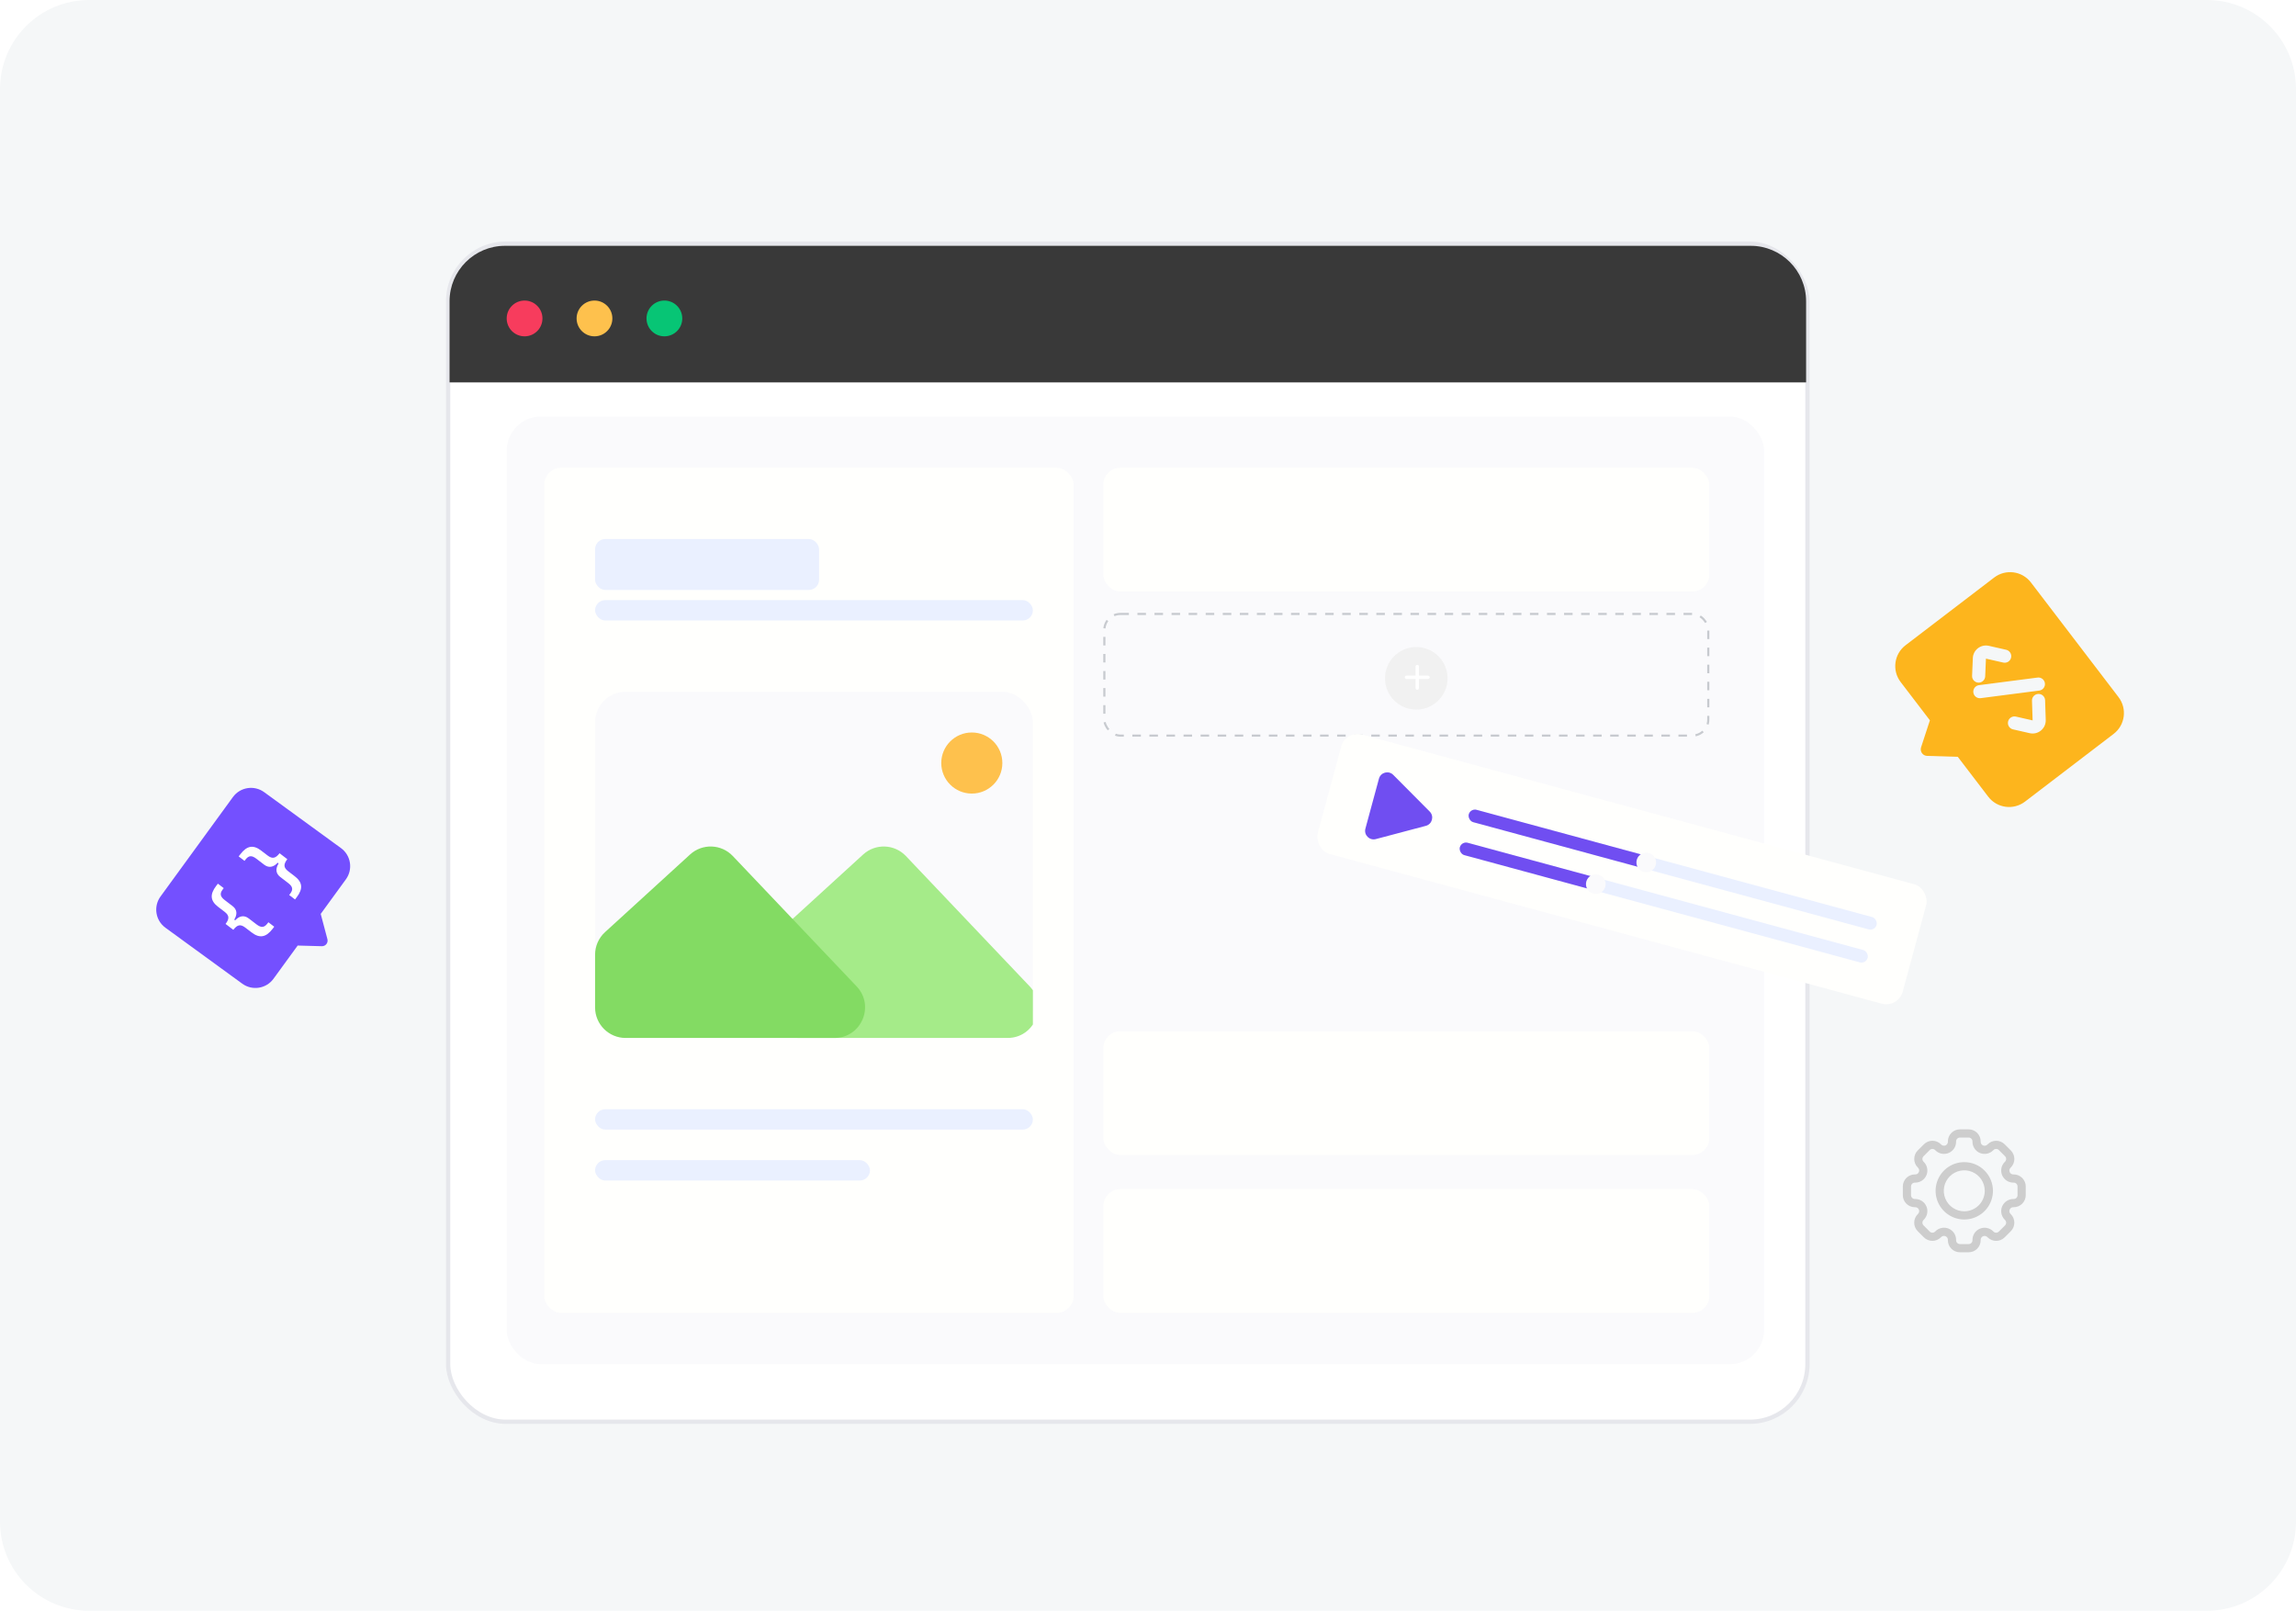 <svg width="670" height="470" viewBox="0 0 670 470" fill="none" xmlns="http://www.w3.org/2000/svg">
<path d="M0 26C0 11.641 11.641 0 26 0H644C658.359 0 670 11.641 670 26V444C670 458.359 658.359 470 644 470H26C11.641 470 0 458.359 0 444V26Z" fill="#F5F7F8"/>
<g filter="url(#filter0_d_769_5530)">
<rect x="130.771" y="63.623" width="396.663" height="343.755" rx="16.814" fill="white" stroke="#E6E7EC" stroke-width="1.245"/>
<path d="M131.184 80.437C131.184 71.495 138.433 64.246 147.375 64.246H510.85C519.792 64.246 527.041 71.495 527.041 80.437V104.102H131.184V80.437Z" fill="#393939"/>
<rect x="147.857" y="114.066" width="366.925" height="276.498" rx="9.964" fill="#FAFAFC"/>
<circle cx="413.286" cy="190.45" r="9.13" fill="#F1F1F1"/>
<path d="M413.572 187.025L413.572 193.302" stroke="white" stroke-width="0.986" stroke-linecap="round"/>
<path d="M410.436 190.162H416.712" stroke="white" stroke-width="0.986" stroke-linecap="round"/>
<rect x="158.795" y="129.01" width="154.5" height="246.607" rx="4.982" fill="#FFFFFD"/>
<rect x="173.65" y="149.809" width="65.366" height="14.856" rx="2.971" fill="#EAF0FF"/>
<rect x="173.65" y="167.635" width="127.76" height="5.942" rx="2.971" fill="#EAF0FF"/>
<rect x="173.65" y="316.191" width="127.76" height="5.942" rx="2.971" fill="#EAF0FF"/>
<rect x="173.65" y="331.049" width="80.221" height="5.942" rx="2.971" fill="#EAF0FF"/>
<g clip-path="url(#clip0_769_5530)">
<rect x="173.65" y="194.375" width="127.76" height="101.02" rx="8.913" fill="#FAFAFC"/>
<path d="M251.875 241.861L227.064 264.515C225.214 266.204 224.16 268.593 224.16 271.098V286.479C224.16 291.401 228.151 295.392 233.074 295.392H294.018C301.85 295.392 305.874 286.017 300.481 280.339L264.347 242.304C261.004 238.785 255.46 238.588 251.875 241.861Z" fill="#A5EB89"/>
<path d="M201.365 241.861L176.554 264.515C174.704 266.204 173.65 268.593 173.65 271.098V286.479C173.65 291.401 177.641 295.392 182.564 295.392H243.509C251.34 295.392 255.365 286.017 249.971 280.339L213.838 242.304C210.494 238.785 204.95 238.588 201.365 241.861Z" fill="#83DB63"/>
<circle cx="283.585" cy="215.171" r="8.913" fill="#FEC14D"/>
</g>
<rect x="321.953" y="129.012" width="176.859" height="36.119" rx="4.982" fill="#FFFFFD"/>
<rect x="321.953" y="293.416" width="176.859" height="36.119" rx="4.982" fill="#FFFFFD"/>
<rect x="321.953" y="339.498" width="176.859" height="36.119" rx="4.982" fill="#FFFFFD"/>
<rect x="322.264" y="171.669" width="176.236" height="35.496" rx="4.671" stroke="#C7CACF" stroke-width="0.623" stroke-dasharray="2.49 2.49"/>
<g filter="url(#filter1_d_769_5530)">
<rect x="392.684" y="204.316" width="176.859" height="36.119" rx="4.982" transform="rotate(15.168 392.684 204.316)" fill="#FFFFFD"/>
<path d="M417.211 228.089C418.563 229.449 417.936 231.762 416.083 232.253L401.485 236.119C399.631 236.61 397.941 234.91 398.443 233.059L402.394 218.485C402.896 216.634 405.213 216.02 406.565 217.38L417.211 228.089Z" fill="#704EF1"/>
<rect x="429.094" y="227.094" width="123.303" height="3.736" rx="1.868" transform="rotate(15.168 429.094 227.094)" fill="#EAF0FF"/>
<rect x="429.094" y="227.094" width="53.656" height="3.736" rx="1.868" transform="rotate(15.168 429.094 227.094)" fill="#704EF1"/>
<g filter="url(#filter2_d_769_5530)">
<circle cx="480.394" cy="242.932" r="2.87" transform="rotate(15.168 480.394 242.932)" fill="#FAFAFC"/>
</g>
<rect x="426.488" y="236.707" width="123.303" height="3.736" rx="1.868" transform="rotate(15.168 426.488 236.707)" fill="#EAF0FF"/>
<rect x="426.488" y="236.707" width="41.101" height="3.736" rx="1.868" transform="rotate(15.168 426.488 236.707)" fill="#704EF1"/>
<g filter="url(#filter3_d_769_5530)">
<circle cx="465.67" cy="249.264" r="2.87" transform="rotate(15.168 465.67 249.264)" fill="#FAFAFC"/>
</g>
</g>
<circle cx="153.077" cy="85.445" r="5.218" fill="#F73C5D"/>
<circle cx="173.478" cy="85.445" r="5.218" fill="#FEC14D"/>
<circle cx="193.876" cy="85.445" r="5.218" fill="#07C575"/>
</g>
<g clip-path="url(#clip1_769_5530)">
<path fill-rule="evenodd" clip-rule="evenodd" d="M581.92 168.521C585.28 165.954 590.085 166.597 592.652 169.957L618.214 203.417C620.78 206.777 620.137 211.582 616.777 214.149L590.922 233.901C587.562 236.468 582.757 235.825 580.19 232.465L571.303 220.831L562.353 220.563C561.75 220.545 561.191 220.244 560.844 219.75C560.498 219.257 560.404 218.629 560.591 218.055L563.167 210.182L554.628 199.005C552.061 195.645 552.704 190.84 556.064 188.273L581.92 168.521ZM585.419 189.596C586.45 189.83 587.095 190.856 586.861 191.887C586.626 192.917 585.601 193.563 584.57 193.328L579.522 192.18L579.302 197.353C579.257 198.409 578.365 199.229 577.309 199.184C576.253 199.139 575.433 198.247 575.478 197.19L575.697 192.018C575.798 189.629 578.04 187.917 580.371 188.447L585.419 189.596ZM594.809 202.477C595.866 202.443 596.75 203.272 596.784 204.328L596.969 210.079C597.049 212.585 594.739 214.491 592.293 213.934L587.423 212.826C586.392 212.592 585.746 211.566 585.981 210.535C586.215 209.505 587.241 208.859 588.272 209.094L593.143 210.202L592.958 204.451C592.924 203.395 593.753 202.511 594.809 202.477ZM595.074 201.503C596.123 201.368 596.862 200.408 596.727 199.359C596.591 198.311 595.631 197.571 594.583 197.707L577.5 199.919C576.451 200.055 575.711 201.015 575.847 202.063C575.983 203.111 576.943 203.851 577.991 203.715L595.074 201.503Z" fill="#FDB51D"/>
</g>
<path fill-rule="evenodd" clip-rule="evenodd" d="M48.275 270.7C45.361 268.579 44.72 264.498 46.841 261.585L67.967 232.574C70.089 229.661 74.17 229.019 77.083 231.141L99.5 247.465C102.413 249.587 103.055 253.668 100.934 256.581L93.589 266.668L95.543 274.044C95.675 274.541 95.565 275.071 95.246 275.474C94.927 275.877 94.436 276.106 93.922 276.092L86.865 275.901L79.808 285.592C77.686 288.505 73.605 289.147 70.692 287.025L48.275 270.7Z" fill="#7450FF"/>
<path d="M86.562 261.839L86.092 262.454L84.387 261.15L84.688 260.756C85.606 259.555 85.431 258.681 84.074 257.644L81.809 255.913C80.48 254.897 80.323 253.543 81.302 251.938L81.036 251.735C79.745 253.102 78.398 253.307 77.077 252.298L74.822 250.574C73.464 249.537 72.582 249.589 71.657 250.8L71.356 251.194L69.65 249.891L70.12 249.276C72.068 246.727 73.915 246.439 76.207 248.19L78.069 249.613C79.462 250.678 80.401 250.495 81.58 248.97L83.836 250.694C82.668 252.241 82.736 253.179 84.13 254.244L85.982 255.66C88.293 257.425 88.489 259.317 86.562 261.839Z" fill="white"/>
<path d="M79.552 271.021C77.632 273.533 75.749 273.851 73.438 272.085L71.585 270.67C70.191 269.605 69.269 269.786 68.082 271.319L65.827 269.596C66.995 268.048 66.918 267.104 65.524 266.039L63.662 264.616C61.37 262.864 61.17 260.998 63.11 258.458L63.58 257.843L65.285 259.146L64.991 259.532C64.066 260.742 64.241 261.616 65.598 262.653L67.854 264.377C69.174 265.386 69.331 266.74 68.359 268.335L68.624 268.538C69.908 267.181 71.256 266.976 72.586 267.992L74.851 269.723C76.208 270.76 77.097 270.698 78.022 269.488L78.316 269.103L80.022 270.406L79.552 271.021Z" fill="white"/>
<path d="M587.628 342.686H587.475C587.251 342.684 587.033 342.615 586.848 342.487C586.664 342.359 586.523 342.178 586.442 341.969C586.358 341.766 586.336 341.544 586.378 341.329C586.421 341.114 586.526 340.916 586.682 340.761L586.79 340.652C587.446 339.994 587.814 339.103 587.814 338.174C587.814 337.244 587.446 336.353 586.79 335.695L584.984 333.889C584.326 333.233 583.435 332.864 582.506 332.864C581.576 332.864 580.685 333.233 580.027 333.889L579.918 333.998C579.758 334.152 579.556 334.257 579.338 334.298C579.119 334.339 578.893 334.316 578.687 334.23C578.482 334.145 578.306 334.002 578.181 333.818C578.055 333.634 577.987 333.417 577.983 333.195V333.04C577.982 332.111 577.612 331.22 576.955 330.563C576.298 329.906 575.407 329.536 574.477 329.535H571.924C570.994 329.536 570.103 329.906 569.446 330.563C568.789 331.22 568.419 332.111 568.418 333.04V333.195C568.413 333.416 568.343 333.63 568.218 333.812C568.093 333.994 567.917 334.136 567.713 334.221C567.509 334.305 567.285 334.329 567.067 334.288C566.85 334.248 566.649 334.145 566.489 333.993L566.386 333.885C565.728 333.228 564.837 332.86 563.908 332.86C562.978 332.86 562.087 333.228 561.429 333.885L559.617 335.69C558.961 336.348 558.593 337.239 558.593 338.169C558.593 339.098 558.961 339.989 559.617 340.648L559.726 340.756C559.882 340.917 559.987 341.12 560.027 341.341C560.066 341.562 560.038 341.789 559.947 341.994C559.865 342.198 559.724 342.372 559.542 342.496C559.36 342.619 559.146 342.685 558.926 342.686H558.773C557.844 342.687 556.952 343.057 556.295 343.714C555.638 344.371 555.269 345.262 555.268 346.191V348.745C555.269 349.674 555.638 350.565 556.295 351.223C556.952 351.88 557.844 352.249 558.773 352.25H558.926C559.15 352.252 559.369 352.322 559.553 352.45C559.737 352.578 559.879 352.758 559.959 352.968C560.043 353.17 560.066 353.393 560.023 353.608C559.981 353.823 559.875 354.02 559.72 354.175L559.611 354.284C558.955 354.942 558.587 355.834 558.587 356.763C558.587 357.692 558.955 358.584 559.611 359.242L561.416 361.046C562.074 361.703 562.966 362.072 563.895 362.072C564.825 362.072 565.716 361.703 566.374 361.046L566.483 360.937C566.643 360.781 566.847 360.676 567.068 360.636C567.288 360.597 567.516 360.625 567.72 360.716C567.924 360.798 568.099 360.938 568.222 361.12C568.346 361.302 568.412 361.516 568.413 361.736V361.89C568.412 362.351 568.503 362.808 568.679 363.234C568.856 363.66 569.114 364.047 569.44 364.374C569.766 364.7 570.154 364.958 570.58 365.135C571.006 365.311 571.463 365.402 571.924 365.401H574.477C575.407 365.4 576.298 365.031 576.955 364.374C577.612 363.716 577.982 362.825 577.983 361.896V361.742C577.989 361.521 578.058 361.306 578.184 361.124C578.309 360.942 578.484 360.8 578.688 360.716C578.892 360.631 579.117 360.608 579.334 360.648C579.551 360.689 579.752 360.791 579.912 360.943L580.021 361.052C580.679 361.708 581.57 362.077 582.5 362.077C583.429 362.077 584.32 361.708 584.978 361.052L586.784 359.248C587.44 358.59 587.808 357.698 587.808 356.769C587.808 355.84 587.44 354.948 586.784 354.29L586.676 354.181C586.519 354.021 586.414 353.817 586.375 353.597C586.335 353.376 586.363 353.148 586.454 352.944C586.536 352.74 586.677 352.565 586.859 352.441C587.041 352.318 587.256 352.251 587.475 352.25H587.628C588.558 352.249 589.449 351.88 590.106 351.223C590.763 350.565 591.133 349.674 591.134 348.745V346.191C591.133 345.262 590.763 344.371 590.106 343.714C589.449 343.057 588.558 342.687 587.628 342.686ZM588.743 348.745C588.742 349.04 588.625 349.324 588.416 349.533C588.207 349.741 587.924 349.859 587.628 349.859H587.475C586.782 349.865 586.105 350.075 585.53 350.463C584.954 350.851 584.506 351.4 584.241 352.041C583.975 352.682 583.904 353.387 584.036 354.068C584.169 354.749 584.499 355.376 584.985 355.87L585.093 355.979C585.301 356.189 585.419 356.472 585.419 356.768C585.419 357.063 585.301 357.347 585.093 357.556L583.286 359.36C583.077 359.569 582.794 359.687 582.498 359.687C582.203 359.687 581.919 359.569 581.71 359.36L581.603 359.251C581.108 358.766 580.481 358.436 579.8 358.304C579.119 358.172 578.414 358.243 577.774 358.509C577.133 358.774 576.584 359.222 576.196 359.797C575.808 360.372 575.598 361.048 575.592 361.742V361.896C575.591 362.191 575.474 362.475 575.265 362.684C575.056 362.892 574.773 363.01 574.477 363.01H571.924C571.628 363.01 571.345 362.892 571.136 362.684C570.927 362.475 570.81 362.191 570.81 361.896V361.742C570.806 361.047 570.598 360.368 570.21 359.791C569.823 359.215 569.273 358.765 568.631 358.499C567.989 358.233 567.283 358.163 566.601 358.297C565.919 358.431 565.292 358.764 564.798 359.253L564.69 359.361C564.48 359.57 564.197 359.687 563.902 359.687C563.606 359.687 563.323 359.57 563.114 359.361L561.309 357.557C561.1 357.348 560.983 357.065 560.983 356.769C560.983 356.473 561.1 356.19 561.309 355.98L561.417 355.872C561.904 355.377 562.235 354.75 562.367 354.068C562.5 353.387 562.429 352.682 562.163 352.04C561.897 351.399 561.449 350.85 560.873 350.462C560.297 350.074 559.62 349.865 558.926 349.859H558.773C558.477 349.859 558.194 349.741 557.985 349.533C557.776 349.324 557.659 349.04 557.659 348.745V346.191C557.659 345.896 557.776 345.613 557.985 345.404C558.194 345.195 558.477 345.077 558.773 345.077H558.926C559.62 345.071 560.296 344.861 560.872 344.473C561.447 344.085 561.895 343.537 562.161 342.896C562.426 342.255 562.497 341.55 562.365 340.869C562.233 340.188 561.903 339.561 561.416 339.066L561.309 338.957C561.1 338.748 560.983 338.465 560.983 338.169C560.983 337.874 561.1 337.591 561.309 337.381L563.114 335.575C563.323 335.366 563.606 335.249 563.902 335.249C564.197 335.249 564.481 335.366 564.69 335.575L564.797 335.684C565.292 336.17 565.919 336.5 566.6 336.632C567.281 336.764 567.986 336.693 568.627 336.428C569.268 336.163 569.816 335.715 570.205 335.14C570.593 334.565 570.803 333.888 570.81 333.195V333.04C570.81 332.745 570.927 332.462 571.136 332.253C571.345 332.044 571.628 331.927 571.924 331.926H574.477C574.773 331.927 575.056 332.044 575.265 332.253C575.474 332.462 575.591 332.745 575.592 333.04V333.195C575.598 333.888 575.808 334.565 576.196 335.14C576.584 335.715 577.133 336.163 577.774 336.429C578.414 336.694 579.119 336.765 579.8 336.632C580.481 336.5 581.108 336.17 581.603 335.684L581.712 335.575C581.921 335.366 582.204 335.249 582.5 335.249C582.795 335.249 583.078 335.366 583.287 335.575L585.093 337.381C585.301 337.591 585.419 337.874 585.419 338.169C585.419 338.465 585.301 338.748 585.093 338.957L584.984 339.066C584.497 339.561 584.167 340.188 584.035 340.869C583.903 341.55 583.974 342.255 584.24 342.896C584.505 343.537 584.954 344.086 585.529 344.474C586.105 344.862 586.781 345.071 587.475 345.077H587.628C587.924 345.077 588.207 345.195 588.416 345.404C588.625 345.613 588.742 345.896 588.743 346.191V348.745Z" fill="#CDCDCD"/>
<path d="M573.199 339.098C571.544 339.098 569.926 339.588 568.549 340.508C567.173 341.428 566.101 342.735 565.467 344.264C564.834 345.793 564.668 347.476 564.991 349.099C565.314 350.722 566.111 352.214 567.281 353.384C568.452 354.554 569.943 355.351 571.566 355.674C573.19 355.997 574.872 355.832 576.401 355.198C577.931 354.565 579.238 353.492 580.157 352.116C581.077 350.74 581.568 349.122 581.568 347.466C581.565 345.248 580.683 343.121 579.114 341.552C577.545 339.983 575.418 339.1 573.199 339.098ZM573.199 353.444C572.017 353.444 570.861 353.094 569.878 352.437C568.895 351.78 568.129 350.846 567.676 349.754C567.224 348.662 567.105 347.46 567.336 346.3C567.567 345.141 568.136 344.076 568.972 343.24C569.808 342.404 570.873 341.834 572.033 341.604C573.192 341.373 574.394 341.491 575.486 341.944C576.579 342.396 577.512 343.162 578.169 344.145C578.826 345.128 579.177 346.284 579.177 347.466C579.175 349.051 578.544 350.571 577.424 351.691C576.303 352.812 574.784 353.442 573.199 353.444Z" fill="#CDCDCD"/>
<defs>
<filter id="filter0_d_769_5530" x="117.694" y="58.018" width="457.015" height="369.91" filterUnits="userSpaceOnUse" color-interpolation-filters="sRGB">
<feFlood flood-opacity="0" result="BackgroundImageFix"/>
<feColorMatrix in="SourceAlpha" type="matrix" values="0 0 0 0 0 0 0 0 0 0 0 0 0 0 0 0 0 0 127 0" result="hardAlpha"/>
<feOffset dy="7.473"/>
<feGaussianBlur stdDeviation="6.227"/>
<feComposite in2="hardAlpha" operator="out"/>
<feColorMatrix type="matrix" values="0 0 0 0 0 0 0 0 0 0 0 0 0 0 0 0 0 0 0.1 0"/>
<feBlend mode="normal" in2="BackgroundImageFix" result="effect1_dropShadow_769_5530"/>
<feBlend mode="normal" in="SourceGraphic" in2="effect1_dropShadow_769_5530" result="shape"/>
</filter>
<filter id="filter1_d_769_5530" x="381.87" y="204.2" width="182.875" height="83.859" filterUnits="userSpaceOnUse" color-interpolation-filters="sRGB">
<feFlood flood-opacity="0" result="BackgroundImageFix"/>
<feColorMatrix in="SourceAlpha" type="matrix" values="0 0 0 0 0 0 0 0 0 0 0 0 0 0 0 0 0 0 127 0" result="hardAlpha"/>
<feOffset dy="1.245"/>
<feGaussianBlur stdDeviation="1.245"/>
<feComposite in2="hardAlpha" operator="out"/>
<feColorMatrix type="matrix" values="0 0 0 0 0 0 0 0 0 0 0 0 0 0 0 0 0 0 0.1 0"/>
<feBlend mode="normal" in2="BackgroundImageFix" result="effect1_dropShadow_769_5530"/>
<feBlend mode="normal" in="SourceGraphic" in2="effect1_dropShadow_769_5530" result="shape"/>
</filter>
<filter id="filter2_d_769_5530" x="476.278" y="238.815" width="8.233" height="8.233" filterUnits="userSpaceOnUse" color-interpolation-filters="sRGB">
<feFlood flood-opacity="0" result="BackgroundImageFix"/>
<feColorMatrix in="SourceAlpha" type="matrix" values="0 0 0 0 0 0 0 0 0 0 0 0 0 0 0 0 0 0 127 0" result="hardAlpha"/>
<feOffset/>
<feGaussianBlur stdDeviation="0.623"/>
<feComposite in2="hardAlpha" operator="out"/>
<feColorMatrix type="matrix" values="0 0 0 0 0 0 0 0 0 0 0 0 0 0 0 0 0 0 0.1 0"/>
<feBlend mode="normal" in2="BackgroundImageFix" result="effect1_dropShadow_769_5530"/>
<feBlend mode="normal" in="SourceGraphic" in2="effect1_dropShadow_769_5530" result="shape"/>
</filter>
<filter id="filter3_d_769_5530" x="461.553" y="245.147" width="8.233" height="8.233" filterUnits="userSpaceOnUse" color-interpolation-filters="sRGB">
<feFlood flood-opacity="0" result="BackgroundImageFix"/>
<feColorMatrix in="SourceAlpha" type="matrix" values="0 0 0 0 0 0 0 0 0 0 0 0 0 0 0 0 0 0 127 0" result="hardAlpha"/>
<feOffset/>
<feGaussianBlur stdDeviation="0.623"/>
<feComposite in2="hardAlpha" operator="out"/>
<feColorMatrix type="matrix" values="0 0 0 0 0 0 0 0 0 0 0 0 0 0 0 0 0 0 0.1 0"/>
<feBlend mode="normal" in2="BackgroundImageFix" result="effect1_dropShadow_769_5530"/>
<feBlend mode="normal" in="SourceGraphic" in2="effect1_dropShadow_769_5530" result="shape"/>
</filter>
<clipPath id="clip0_769_5530">
<rect width="127.76" height="101.02" fill="white" transform="translate(173.65 194.375)"/>
</clipPath>
<clipPath id="clip1_769_5530">
<rect width="61.247" height="61.247" fill="white" transform="translate(589.123 160.607) rotate(52.622)"/>
</clipPath>
</defs>
</svg>
